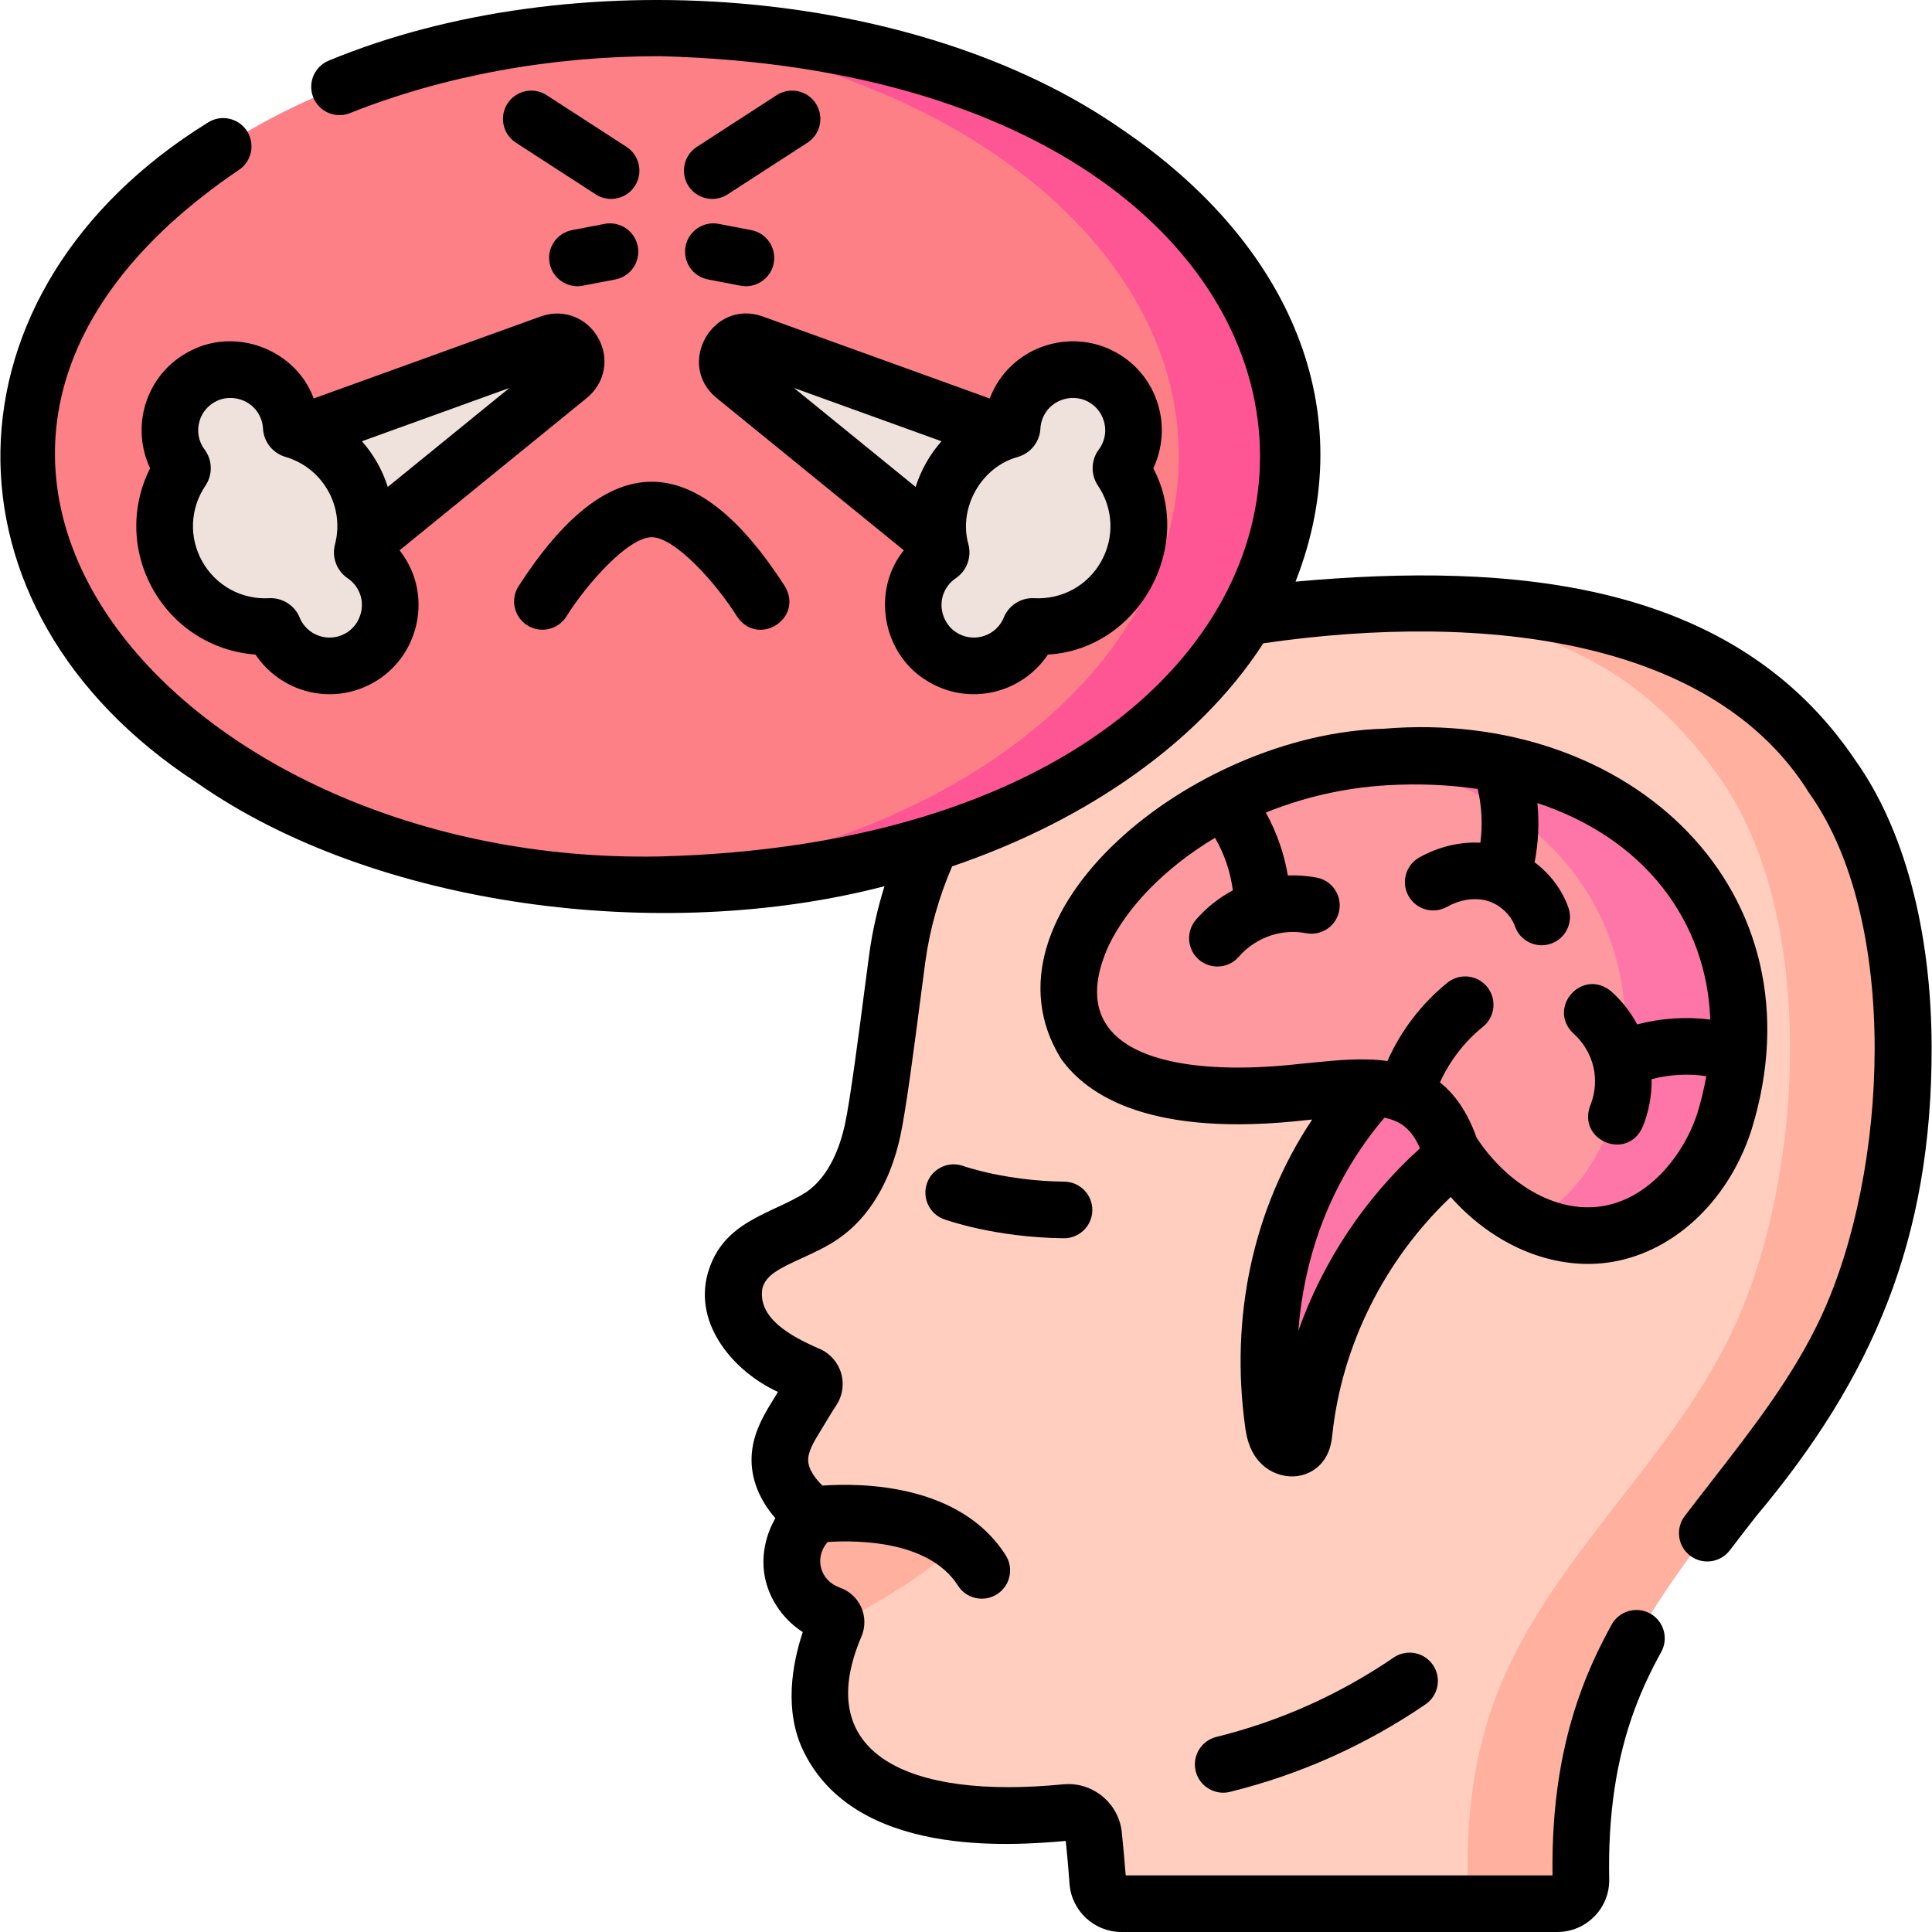 <svg xmlns="http://www.w3.org/2000/svg" id="Layer_1" height="512" viewBox="0 0 511.881 511.881" width="512"><g><path d="m485.45 205.78c-26.099-36.576-60.12-45.757-115.26-45.757-28.385 0-66.615 5.773-89.653 22.414s-38.87 42.993-42.78 71.208c-1.216 8.77-4.685 37.426-6.607 46.068s-5.965 17.259-13.225 22.29c-8.165 5.658-20.363 7.052-23.163 17.33-1.044 3.834-.332 7.938 1.641 11.387 3.99 6.973 10.792 10.536 17.753 13.536 1.521.656 2.087 2.532 1.174 3.915-1.618 2.45-3.143 5.119-4.612 7.487-2.017 3.25-3.925 6.763-4.088 10.588-.224 5.255 2.899 10 6.913 13.527 1.085.953 1.148 2.586.201 3.676-3.232 3.721-4.792 9.018-3.553 13.759 1.264 4.836 5.119 8.865 9.81 10.492 1.232.428 1.84 1.742 1.343 2.948-2.246 5.45-6.931 19.319-1.718 30.041 10.863 22.344 45.029 21.114 62.865 19.528 3.641-.324 6.875 2.33 7.261 5.978.436 4.114.8 8.249 1.105 12.396.24 3.267 2.966 5.791 6.242 5.791h115.495c3.491 0 6.333-2.854 6.263-6.344-.329-16.326 1.531-32.422 7.223-47.786 13.586-36.671 46.751-62.807 63.237-98.261 18.956-40.768 22.232-109.636-3.867-146.211z" fill="#ffcebf"></path><path d="m221.34 430.653c.5-1.21-.11-2.53-1.34-2.96-4.69-1.62-8.54-5.65-9.81-10.49-1.24-4.74.32-10.03 3.55-13.75.49-.56.71-1.27.66-1.96 0 0 14.25 3 33.33 4.24 19.08 1.23-26.39 24.92-26.39 24.92z" fill="#ffb09e"></path><path d="m485.45 205.78c-26.099-36.576-60.12-45.757-115.26-45.757-4.015 0-8.231.12-12.569.366 45.083 1.994 74.6 12.838 97.829 45.391 26.099 36.576 22.823 105.443 3.867 146.21-16.486 35.454-49.651 61.59-63.237 98.261-6.428 17.351-7.969 35.635-6.989 54.13h23.504c3.491 0 6.333-2.854 6.263-6.344-.329-16.326 1.531-32.422 7.223-47.786 13.586-36.671 46.751-62.807 63.237-98.261 18.955-40.767 22.231-109.635-3.868-146.21z" fill="#ffb09e"></path><path d="m373.382 279.194c-14.043 11.468-24.666 26.968-30.786 44.035s-7.777 35.647-5.292 53.607c.263 1.9.618 3.9 1.864 5.359s3.685 2.069 5.091.764c.969-.899 1.144-2.341 1.284-3.655 3.358-31.49 21.264-61.13 47.576-78.753z" fill="#fe76a8"></path><path d="m345.4 289.307c-106.713 12.21-60.819-83.887 21.619-88.739 68.176-4.012 106.336 43.002 89.829 96.708-4.793 14.7-16.884 27.961-32.23 29.859-16.417 2.024-31.855-8.932-40.231-22.506-6.622-19.929-21.797-16.929-38.987-15.322z" fill="#fe99a0"></path><g><path d="m367.019 200.568c-2.394.141-4.754.366-7.084.656 53.527 6.571 81.464 48.707 66.913 96.052-3.608 11.066-11.352 21.314-21.507 26.516 5.982 2.819 12.546 4.173 19.276 3.344 15.347-1.898 27.437-15.159 32.23-29.859 16.508-53.707-21.652-100.721-89.828-96.709z" fill="#fe76a8"></path></g><ellipse cx="174.803" cy="120.9" fill="#fd8087" rx="167.524" ry="113.519"></ellipse><path d="m174.803 7.381c-5.057 0-10.057.161-15 .458 85.491 5.142 152.524 53.793 152.524 113.061s-67.032 107.919-152.524 113.061c4.943.297 9.943.458 15 .458 92.521 0 167.524-50.824 167.524-113.519s-75.003-113.519-167.524-113.519z" fill="#fe5694"></path><g fill="#efe2dd"><path d="m85.561 152.658-6.486-8.237c-3.614-4.589-6.507-9.702-8.579-15.164l-3.719-9.802 79.012-28.548c5.388-1.947 9.384 5.116 4.94 8.731z"></path><path d="m101.996 153.754c-1.293-2.862-3.286-5.139-5.667-6.747-.281-.19-.411-.527-.325-.855 1.698-6.469.977-13.579-2.576-19.859-3.553-6.281-9.276-10.56-15.695-12.437-.325-.095-.547-.38-.565-.719-.152-2.869-1.078-5.75-2.864-8.333-4.49-6.49-13.284-8.735-20.349-5.22-8.323 4.142-11.375 14.349-6.857 22.335.329.581.697 1.125 1.088 1.645.205.273.215.638.024.92-5.474 8.105-6.262 18.932-1.119 28.022s14.829 13.992 24.595 13.475c.341-.018.648.179.776.495.244.603.521 1.198.85 1.78 4.518 7.986 14.839 10.628 22.676 5.628 6.654-4.245 9.258-12.939 6.008-20.13z"></path><path d="m259.776 152.658 6.486-8.237c3.614-4.589 6.507-9.702 8.579-15.164l3.719-9.802-79.012-28.548c-5.388-1.947-9.384 5.116-4.94 8.731z"></path><path d="m243.34 153.754c1.293-2.862 3.286-5.139 5.667-6.747.281-.19.411-.527.325-.855-1.698-6.469-.977-13.579 2.576-19.859 3.553-6.281 9.276-10.56 15.695-12.437.325-.095.547-.38.565-.719.152-2.869 1.078-5.75 2.864-8.333 4.49-6.49 13.284-8.735 20.349-5.22 8.323 4.142 11.375 14.349 6.857 22.335-.329.581-.697 1.125-1.088 1.645-.205.273-.215.638-.024.92 5.474 8.105 6.262 18.932 1.119 28.022s-14.829 13.992-24.595 13.475c-.341-.018-.648.179-.776.495-.244.603-.521 1.198-.85 1.78-4.518 7.986-14.839 10.628-22.676 5.628-6.653-4.245-9.258-12.939-6.008-20.13z"></path></g><g><path d="m137.346 155.378c-2.19 3.513-1.119 8.133 2.392 10.326s8.136 1.125 10.333-2.384c5.507-8.798 16.425-20.986 22.597-20.986 6.173 0 17.09 12.188 22.594 20.98 5.535 8.268 17.708.607 12.729-7.936-23.925-37.069-46.82-36.907-70.645 0z"></path><path d="m165.99 38.912-21.153-13.7c-3.476-2.252-8.12-1.259-10.372 2.218s-1.259 8.121 2.218 10.372l21.153 13.7c3.427 2.234 8.106 1.287 10.372-2.218 2.252-3.477 1.259-8.121-2.218-10.372z"></path><path d="m205.78 25.212-21.153 13.7c-3.477 2.251-4.47 6.896-2.218 10.372 2.266 3.505 6.945 4.451 10.372 2.218l21.153-13.7c3.477-2.251 4.47-6.896 2.218-10.372-2.25-3.477-6.895-4.469-10.372-2.218z"></path><path d="m168.979 65.267c-.78-4.068-4.711-6.731-8.778-5.954l-8.627 1.654c-4.068.78-6.733 4.709-5.954 8.778.761 4.093 4.809 6.746 8.778 5.954l8.627-1.654c4.068-.78 6.734-4.71 5.954-8.778z"></path><path d="m196.219 75.699c3.968.793 8.016-1.861 8.778-5.954.78-4.068-1.886-7.998-5.954-8.778l-8.627-1.654c-4.069-.783-7.998 1.886-8.778 5.954s1.886 7.998 5.954 8.778z"></path><path d="m50.613 92.869c-5.867 2.92-10.153 7.97-12.067 14.221-1.716 5.607-1.261 11.701 1.226 16.98-5.113 10.116-4.898 22.073.791 32.13s15.827 16.4 27.132 17.228c3.243 4.85 8.232 8.379 13.923 9.796 6.29 1.573 12.87.521 18.405-3.018 9.804-6.256 13.591-18.957 8.807-29.542-.791-1.749-1.796-3.371-2.961-4.861l49.592-40.348c4.855-3.95 6.094-10.514 3.011-15.962-3.082-5.448-9.344-7.768-15.233-5.641l-60.127 21.725c-4.653-12.821-20.359-18.922-32.499-12.708zm52.126 36.144c-1.378-4.408-3.779-8.651-6.847-12.103l39.079-14.12zm-34.604-19.942c.939 1.357 1.458 2.858 1.542 4.455.183 3.514 2.572 6.54 5.95 7.528 4.806 1.405 8.809 4.577 11.272 8.932 2.464 4.355 3.121 9.42 1.849 14.266-.89 3.398.47 7.003 3.384 8.971 1.331.898 2.35 2.116 3.029 3.62 1.706 3.774.297 8.483-3.207 10.719-2.02 1.289-4.403 1.682-6.712 1.107-2.312-.575-4.23-2.033-5.402-4.106-.144-.255-.283-.549-.426-.901-1.322-3.283-4.62-5.361-8.124-5.169-7.305.394-14.075-3.322-17.671-9.678s-3.287-14.07.806-20.132c1.98-2.932 1.881-6.801-.245-9.626-1.639-2.184-2.082-4.98-1.291-7.575.697-2.275 2.262-4.116 4.407-5.183 3.721-1.852 8.483-.634 10.839 2.772z"></path><path d="m306.79 107.091c-1.914-6.251-6.199-11.301-12.066-14.221-10.415-5.183-23.25-1.887-29.858 7.667-1.092 1.578-1.964 3.276-2.641 5.042l-60.128-21.725c-13.285-4.766-23.145 12.678-12.222 21.603l49.592 40.347c-8.593 10.594-5.734 27.196 5.847 34.403 5.535 3.538 12.115 4.59 18.405 3.017 5.691-1.417 10.68-4.947 13.923-9.796 23.783-1.335 39.028-28.291 27.923-49.358 2.486-5.277 2.942-11.371 1.225-16.979zm-57.345 9.819c-3.068 3.452-5.469 7.695-6.847 12.103l-32.231-26.223zm42.273 31.904c-3.596 6.357-10.369 10.059-17.67 9.679-3.529-.206-6.797 1.89-8.125 5.169-.143.351-.282.646-.426.901-1.172 2.072-3.09 3.53-5.402 4.105-2.309.575-4.693.182-6.712-1.106-3.504-2.236-4.913-6.945-3.207-10.719.68-1.504 1.699-2.722 3.035-3.624 2.91-1.968 4.267-5.572 3.377-8.971-2.75-9.701 3.391-20.556 13.125-23.195 3.375-.988 5.765-4.013 5.947-7.52.084-1.604.604-3.105 1.542-4.462 2.357-3.406 7.119-4.624 10.839-2.771 2.145 1.067 3.71 2.908 4.406 5.183.698 2.278.436 4.673-.737 6.746-.144.254-.325.525-.551.827-2.128 2.827-2.228 6.696-.248 9.628 4.094 6.06 4.403 13.774.807 20.13z"></path><path d="m491.556 201.423c-32.055-47.66-90.893-52.507-148.303-47.321 17.809-45.399-1.508-89.558-45.784-119.681-54.828-38.404-146.292-44.876-210.293-18.389-3.848 1.534-5.723 5.897-4.188 9.745s5.898 5.724 9.745 4.188c24.742-9.867 53.121-15.083 82.071-15.083 212.046 5.462 212.061 206.574-.002 212.039-127.552 2.464-221.808-107.114-111.596-181.84 3.477-2.248 4.472-6.892 2.222-10.369-2.25-3.478-6.893-4.471-10.371-2.223-71.913 44.508-73.628 128.845-2.916 174.891 47.043 32.974 123.161 42.818 182.203 27.416-1.827 5.849-3.183 11.804-4.017 17.819-.291 2.098-.71 5.327-1.206 9.147-1.459 11.243-3.901 30.062-5.294 36.321-1.284 5.772-4.091 13.537-10.175 17.753-9.418 5.988-22.133 7.556-26.127 21.524-3.835 13.726 7.113 26.178 18.586 31.43-.074.122-.147.244-.22.365-.523.871-1.039 1.728-1.547 2.546-2.566 4.136-4.974 8.722-5.208 14.222-.243 5.693 1.97 11.368 6.296 16.323-2.984 5.174-3.947 11.314-2.498 16.856 1.429 5.467 5 10.248 9.757 13.314-2.791 8.432-5.044 20.787.188 31.55 13.714 28.209 54.829 25.084 69.494 23.788.38 3.667.717 7.492 1.002 11.383.524 7.145 6.552 12.742 13.722 12.742h115.496c3.735 0 7.231-1.469 9.845-4.136 2.6-2.653 3.991-6.154 3.916-9.859-.344-17.099 1.866-31.828 6.757-45.03 1.853-5 4.15-9.959 7.025-15.164 2.003-3.626.688-8.189-2.938-10.192-3.625-2.001-8.188-.687-10.191 2.938-3.241 5.868-5.846 11.496-7.961 17.207-5.429 14.653-7.955 30.77-7.711 49.236h-113.085c-.299-3.925-.648-7.78-1.04-11.477-.812-7.662-7.71-13.336-15.384-12.658-41.505 4.105-66.884-8.206-53.548-39.24 1.017-2.468.977-5.271-.112-7.69-1.092-2.426-3.171-4.322-5.707-5.202-5.112-1.813-6.87-7.772-3.197-12.061 8.067-.521 26.963-.355 34.533 11.546 2.237 3.524 6.91 4.507 10.354 2.303 3.495-2.223 4.526-6.858 2.303-10.354-11.988-18.846-37.916-19.175-48.54-18.442-1.512-1.443-3.911-4.197-3.789-7.042.087-2.047 1.478-4.551 2.967-6.952.543-.876 1.094-1.792 1.654-2.723.93-1.546 1.892-3.145 2.844-4.586 1.66-2.514 2.117-5.613 1.255-8.503-.864-2.893-2.948-5.237-5.72-6.432-7.788-3.371-16.464-8.186-15.126-16.064.943-3.462 4.425-5.198 10.497-7.969 3.228-1.473 6.565-2.996 9.701-5.168 7.972-5.525 13.6-14.801 16.274-26.826 1.539-6.917 3.844-24.679 5.527-37.648.489-3.766.902-6.949 1.189-9.018 1.187-8.567 3.578-17.009 7.082-25.128 16.491-5.609 31.743-13.048 45.2-22.167 15.898-10.773 28.43-23.284 37.244-36.939 59.713-8.636 119.654-.649 144.633 39.696 24.142 33.832 21.048 100.245 3.172 138.69-7.272 15.638-17.891 29.301-29.133 43.765-2.349 3.021-4.696 6.042-7.009 9.079-2.51 3.295-1.874 8.001 1.421 10.511 3.266 2.496 7.987 1.893 10.511-1.421 2.285-2.999 4.602-5.98 6.921-8.963 30.859-36.721 46.705-73.427 46.553-124.505-.085-30.765-7.267-57.709-20.224-75.868z"></path><path d="m384.37 317.147c9.928 11.198 23.177 17.726 36.361 17.725 1.605 0 3.21-.097 4.808-.294 17.113-2.116 32.202-15.845 38.44-34.977.013-.041.026-.081.039-.122 19.666-63.298-32.016-111.889-97.439-106.398-50.702 1.392-109.222 49.14-85.454 87.441 7.115 9.985 24.172 20.906 65.052 16.245.499-.047.989-.097 1.485-.145-15.85 23.75-21.715 52.553-17.787 81.241.288 2.084.824 5.963 3.59 9.203 2.064 2.417 5.06 3.908 8.219 4.091 2.845.173 5.629-.788 7.677-2.701 3.051-2.831 3.449-6.563 3.64-8.357 2.528-23.707 13.873-46.351 31.369-62.952zm-39.669-35.307c-.051.005-.103.01-.154.016-34.278 3.896-63.668-2.996-50.798-31.326 4.828-10.085 14.741-20.524 28.166-28.554 2.474 4.265 4.104 9.039 4.724 13.928-3.683 1.958-7.008 4.583-9.764 7.769-2.709 3.133-2.366 7.869.767 10.579 3.119 2.7 7.86 2.376 10.579-.767 2.803-3.241 6.83-5.528 11.048-6.276 2.233-.397 4.525-.38 6.812.048 4.072.758 7.989-1.923 8.75-5.995s-1.923-7.989-5.995-8.75c-2.538-.474-5.088-.662-7.622-.563-.985-5.825-2.971-11.498-5.836-16.664 9.64-3.905 20.453-6.544 32.079-7.229 8.413-.495 16.475-.143 24.066.991 1.085 4.634 1.321 9.5.702 14.222-5.447-.278-11.052 1.055-16.15 3.896-3.618 2.017-4.917 6.584-2.9 10.203 2.017 3.618 6.584 4.916 10.203 2.9 3.254-1.814 6.782-2.448 9.935-1.786 3.578.75 6.899 3.609 8.076 6.951 1.085 3.083 3.981 5.012 7.074 5.011.826 0 1.667-.138 2.491-.428 3.907-1.375 5.959-5.658 4.583-9.565-1.677-4.763-4.877-8.941-8.946-11.986 1.014-5.188 1.26-10.472.746-15.694 13.703 4.541 25.105 12.12 33.142 22.354 7.908 10.071 12.172 22.046 12.661 34.998-6.453-.812-13.079-.368-19.365 1.29-1.776-3.301-4.116-6.298-6.904-8.767-7.661-6.327-17.148 4.395-9.945 11.229 2.973 2.634 4.987 6.4 5.526 10.335.399 2.917.01 5.931-1.127 8.719-3.461 9.257 9.827 14.755 13.889 5.666 1.649-4.043 2.446-8.359 2.376-12.665 4.703-1.248 9.674-1.525 14.486-.801-.572 3.261-1.361 6.558-2.379 9.879-3.654 11.147-13.101 23.087-25.999 24.682-13.322 1.64-25.806-7.913-32.502-18.32-2.407-6.811-5.76-11.458-9.682-14.603 2.577-5.664 6.519-10.806 11.388-14.726 3.227-2.597 3.736-7.318 1.139-10.545-2.597-3.226-7.317-3.737-10.545-1.139-6.832 5.5-12.36 12.754-15.898 20.754-6.471-.899-13.287-.224-19.504.396-1.12.113-2.251.226-3.393.333zm-.701 70.745c.701-9.249 2.596-18.292 5.655-26.824 3.879-10.817 9.805-21.019 17.148-29.625 4.53.908 7.314 3.269 9.422 8.116-14.616 13.176-25.727 29.972-32.225 48.333z"></path><path d="m369.234 439.17c-14.34 9.795-30.136 16.868-46.948 21.02-4.021.993-6.476 5.059-5.483 9.08.978 4.053 5.165 6.483 9.08 5.483 18.557-4.583 35.989-12.388 51.813-23.197 3.42-2.336 4.299-7.003 1.962-10.423-2.337-3.422-7.004-4.302-10.424-1.963z"></path><path d="m255.239 308.935c-3.885-1.41-8.182.59-9.603 4.473-1.423 3.89.577 8.197 4.467 9.62.539.197 13.413 4.832 31.719 5.048 4.131.052 7.542-3.268 7.588-7.411.049-4.142-3.269-7.539-7.411-7.588-15.591-.184-26.65-4.103-26.76-4.142z"></path></g></g></svg>